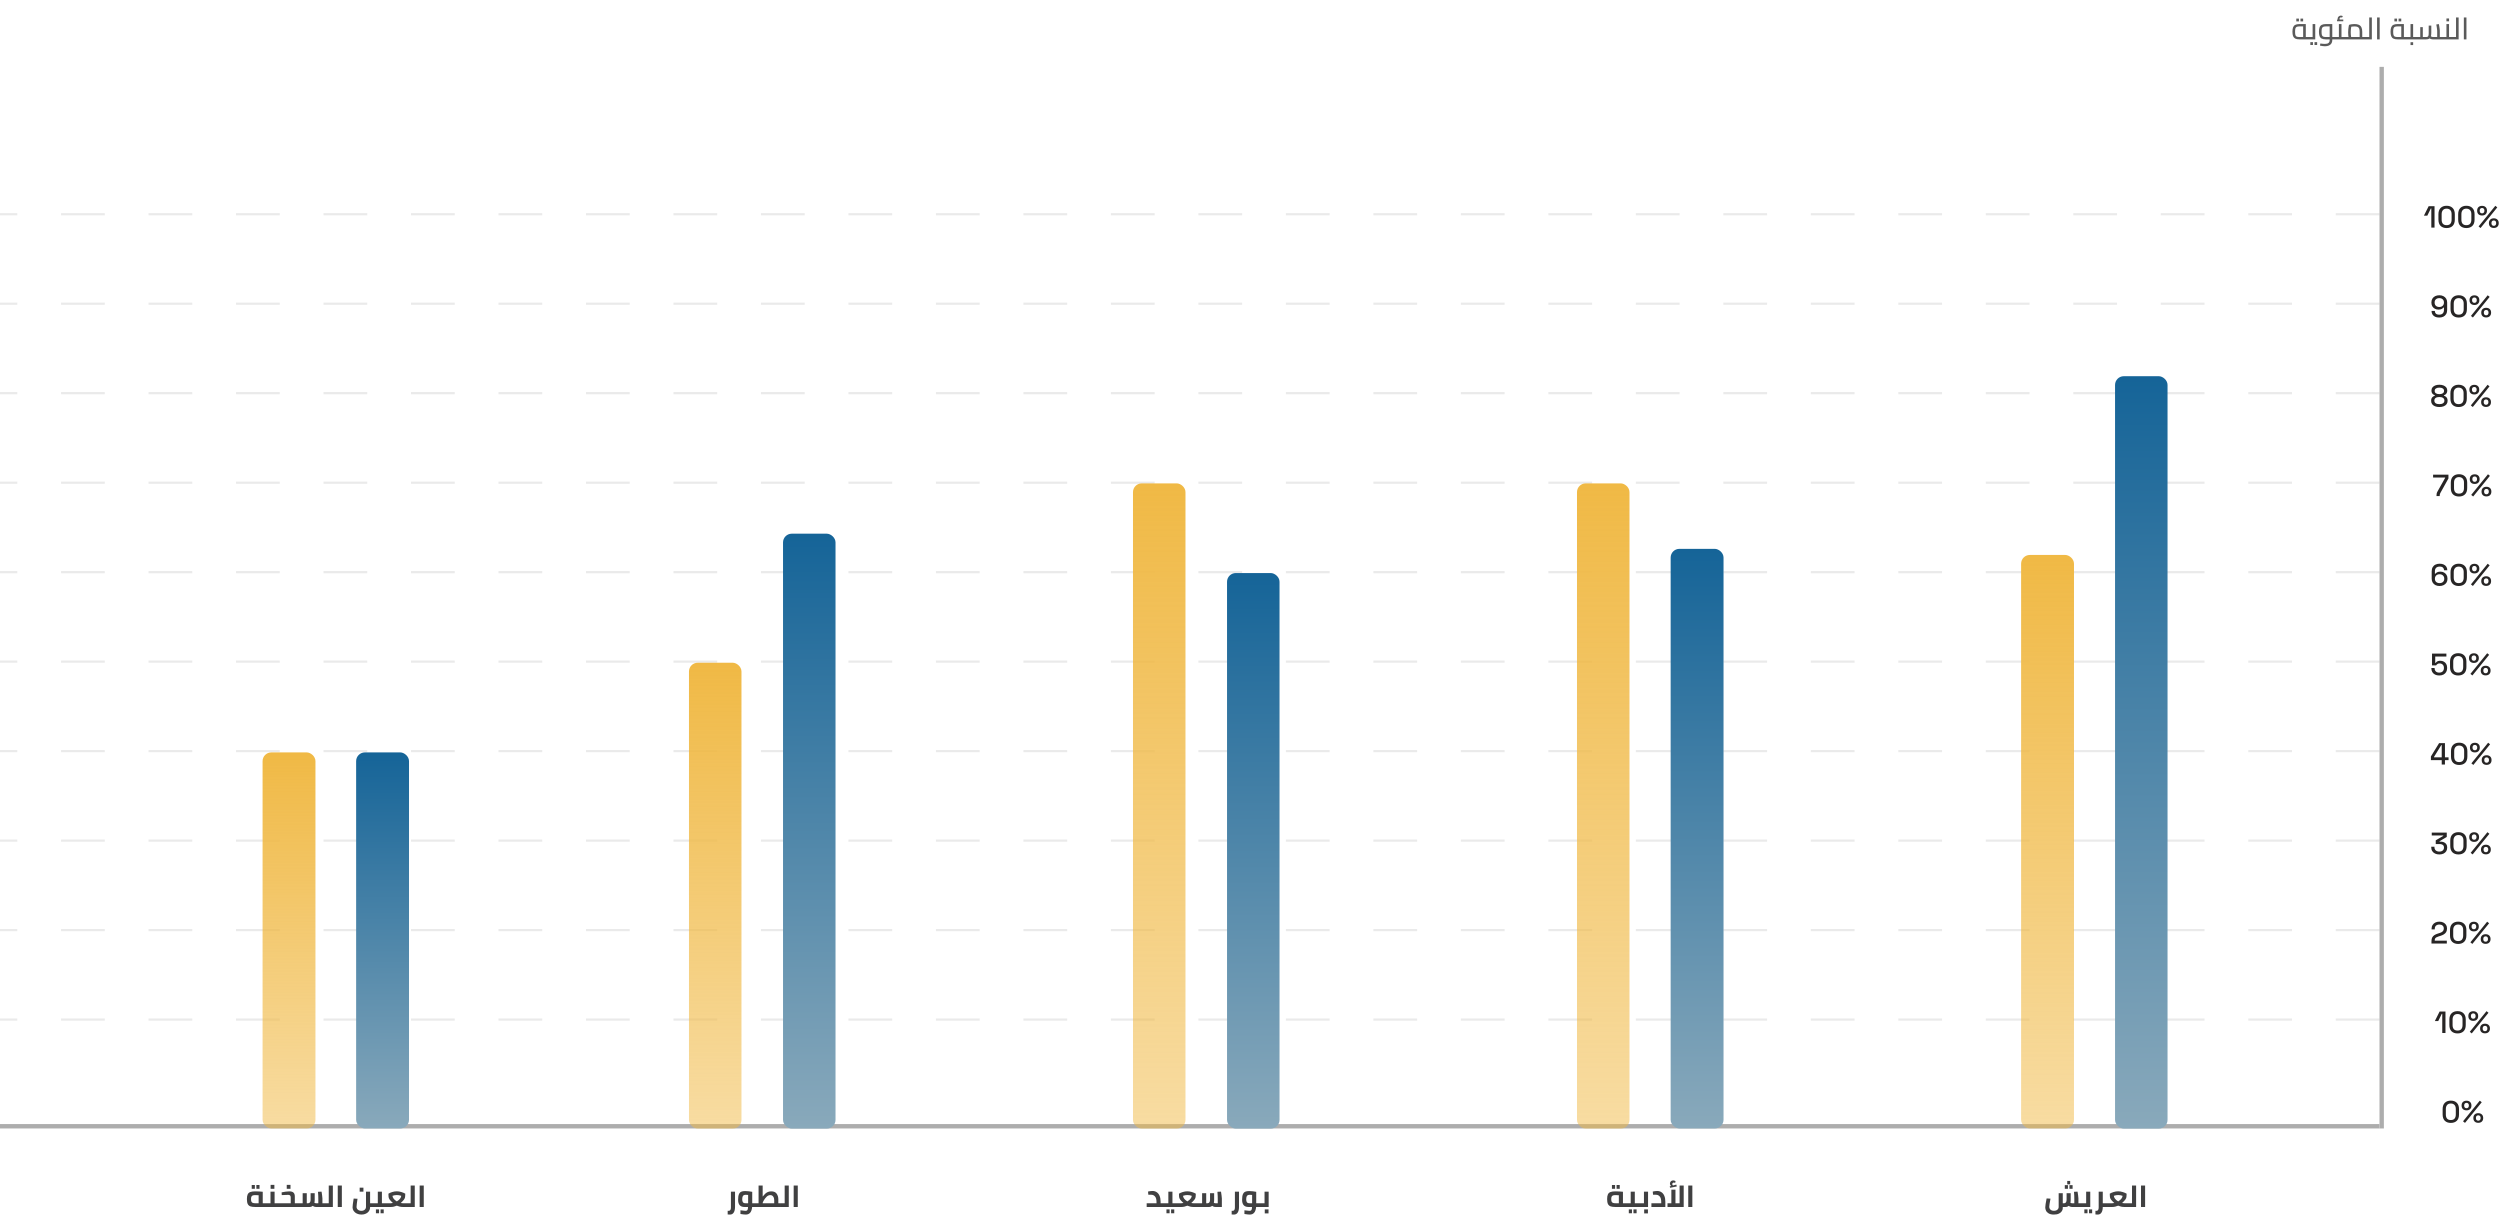 <svg xmlns="http://www.w3.org/2000/svg" width="1143" height="560" viewBox="0 0 1143 560" fill="none"><line y1="-0.5" x2="1087.91" y2="-0.5" transform="matrix(-1 -8.74228e-08 -8.74228e-08 1 1087.91 466.656)" stroke="#EAEAEA" stroke-dasharray="20 20"></line><line y1="-0.5" x2="1087.91" y2="-0.5" transform="matrix(-1 -8.74228e-08 -8.74228e-08 1 1087.91 425.742)" stroke="#EAEAEA" stroke-dasharray="20 20"></line><line y1="-0.5" x2="1087.91" y2="-0.5" transform="matrix(-1 -8.74228e-08 -8.74228e-08 1 1087.91 384.832)" stroke="#EAEAEA" stroke-dasharray="20 20"></line><line y1="-0.5" x2="1087.91" y2="-0.5" transform="matrix(-1 -8.74228e-08 -8.74228e-08 1 1087.91 343.918)" stroke="#EAEAEA" stroke-dasharray="20 20"></line><line y1="-0.5" x2="1087.91" y2="-0.5" transform="matrix(-1 -8.74228e-08 -8.74228e-08 1 1087.91 303.004)" stroke="#EAEAEA" stroke-dasharray="20 20"></line><line y1="-0.5" x2="1087.91" y2="-0.5" transform="matrix(-1 -8.74228e-08 -8.74228e-08 1 1087.91 262.092)" stroke="#EAEAEA" stroke-dasharray="20 20"></line><line y1="-0.5" x2="1087.91" y2="-0.5" transform="matrix(-1 -8.74228e-08 -8.74228e-08 1 1087.91 221.18)" stroke="#EAEAEA" stroke-dasharray="20 20"></line><line y1="-0.5" x2="1087.91" y2="-0.5" transform="matrix(-1 -8.74228e-08 -8.74228e-08 1 1087.91 180.266)" stroke="#EAEAEA" stroke-dasharray="20 20"></line><line y1="-0.5" x2="1087.91" y2="-0.5" transform="matrix(-1 -8.74228e-08 -8.74228e-08 1 1087.91 139.354)" stroke="#EAEAEA" stroke-dasharray="20 20"></line><line y1="-0.5" x2="1087.91" y2="-0.5" transform="matrix(-1 -8.74228e-08 -8.74228e-08 1 1087.91 98.44)" stroke="#EAEAEA" stroke-dasharray="20 20"></line><path d="M951.709 550.124V551.832H947.369C947.061 551.832 946.762 551.781 946.473 551.678C946.193 551.575 945.964 551.454 945.787 551.314C945.413 551.659 944.947 551.832 944.387 551.832H943.099V552.392C943.099 552.859 942.954 553.311 942.665 553.75C942.385 554.198 941.941 554.567 941.335 554.856C940.728 555.155 939.967 555.304 939.053 555.304C938.035 555.304 937.233 555.127 936.645 554.772C936.057 554.417 935.651 553.993 935.427 553.498C935.203 553.003 935.091 552.513 935.091 552.028C935.091 551.393 935.296 550.026 935.707 547.926L937.485 548.024C937.102 550.04 936.911 551.281 936.911 551.748C936.911 552.028 936.981 552.308 937.121 552.588C937.261 552.868 937.489 553.101 937.807 553.288C938.133 553.484 938.549 553.582 939.053 553.582C939.51 553.582 939.902 553.503 940.229 553.344C940.555 553.185 940.803 552.971 940.971 552.7C941.139 552.439 941.223 552.159 941.223 551.86V545.532H943.099V550.124H943.743C944.097 550.124 944.368 549.984 944.555 549.704C944.751 549.415 944.849 549.046 944.849 548.598V545.532H946.725V548.598C946.725 549.074 946.678 549.499 946.585 549.872C946.669 549.937 946.776 549.998 946.907 550.054C947.047 550.101 947.187 550.124 947.327 550.124H948.377V548.206C948.377 547.609 948.367 547.105 948.349 546.694C948.33 546.274 948.288 545.672 948.223 544.888L949.861 544.818C949.963 545.415 950.052 546.022 950.127 546.638C950.211 547.254 950.253 547.688 950.253 547.94V550.124H951.709ZM945.143 539.918H946.487V541.486H945.143V539.918ZM944.023 541.85H945.465V543.53H944.023V541.85ZM946.151 541.85H947.593V543.53H946.151V541.85ZM955.665 544.832V551.832H951.703V550.124H953.789V544.832H955.665ZM952.963 552.952H954.405V554.702H952.963V552.952ZM955.091 552.952H956.533V554.702H955.091V552.952ZM963.702 551.832H961.392C961.383 552.933 961.182 553.787 960.79 554.394C960.408 555.001 959.829 555.304 959.054 555.304C958.933 555.304 958.592 555.285 958.032 555.248V553.568L958.508 553.596C958.844 553.596 959.096 553.461 959.264 553.19C959.432 552.929 959.516 552.555 959.516 552.07V544.832H961.392V550.124H963.702V551.832ZM973.031 550.124V551.832H971.197C970.73 551.832 970.254 551.781 969.769 551.678C969.293 551.566 968.845 551.417 968.425 551.23C968.005 551.417 967.557 551.566 967.081 551.678C966.614 551.781 966.166 551.832 965.737 551.832H963.707V550.124H965.695C965.984 550.124 966.301 550.087 966.647 550.012C965.984 549.415 965.48 548.887 965.135 548.43C964.799 547.973 964.631 547.492 964.631 546.988L964.589 545.756C965.027 545.476 965.601 545.224 966.311 545C967.02 544.776 967.72 544.664 968.411 544.664C969.092 544.664 969.792 544.776 970.511 545C971.239 545.224 971.831 545.476 972.289 545.756L972.233 546.988C972.233 547.501 972.06 547.982 971.715 548.43C971.379 548.878 970.879 549.405 970.217 550.012C970.562 550.087 970.884 550.124 971.183 550.124H973.031ZM968.439 549.284C969.129 548.855 969.633 548.416 969.951 547.968C970.277 547.52 970.441 547.105 970.441 546.722C969.75 546.489 969.078 546.372 968.425 546.372C967.781 546.372 967.123 546.489 966.451 546.722C966.451 547.114 966.619 547.543 966.955 548.01C967.291 548.477 967.785 548.901 968.439 549.284ZM976.629 542.032V551.832H973.031V550.124H974.753V542.032H976.629ZM978.868 542.032H980.744V551.832H978.868V542.032Z" fill="#404041"></path><path d="M1116.6 472.289V463.525H1116.37L1114.76 466.829H1113.21L1115.38 462.489H1118.07V472.289H1116.6ZM1123.59 472.485C1122.45 472.485 1121.54 472.163 1120.86 471.519C1120.19 470.866 1119.85 469.886 1119.85 468.579V466.199C1119.85 464.92 1120.19 463.95 1120.86 463.287C1121.54 462.624 1122.45 462.293 1123.59 462.293C1124.74 462.293 1125.65 462.624 1126.32 463.287C1127 463.95 1127.34 464.92 1127.34 466.199V468.579C1127.34 469.886 1127 470.866 1126.32 471.519C1125.65 472.163 1124.74 472.485 1123.59 472.485ZM1123.59 471.169C1124.37 471.169 1124.94 470.95 1125.31 470.511C1125.69 470.063 1125.87 469.438 1125.87 468.635V466.115C1125.87 465.312 1125.67 464.696 1125.27 464.267C1124.87 463.828 1124.31 463.609 1123.59 463.609C1122.86 463.609 1122.3 463.833 1121.91 464.281C1121.52 464.72 1121.32 465.331 1121.32 466.115V468.635C1121.32 469.456 1121.51 470.086 1121.88 470.525C1122.27 470.954 1122.84 471.169 1123.59 471.169ZM1130.08 472.471L1129.18 471.743L1136.84 462.307L1137.74 463.035L1130.08 472.471ZM1136.14 472.443C1135.45 472.443 1134.91 472.252 1134.5 471.869C1134.1 471.477 1133.9 470.95 1133.9 470.287V470.203C1133.9 469.531 1134.1 469.004 1134.5 468.621C1134.91 468.229 1135.45 468.033 1136.14 468.033C1136.82 468.033 1137.37 468.229 1137.78 468.621C1138.19 469.004 1138.4 469.531 1138.4 470.203V470.287C1138.4 470.95 1138.19 471.477 1137.78 471.869C1137.38 472.252 1136.83 472.443 1136.14 472.443ZM1136.14 471.463C1136.48 471.463 1136.74 471.36 1136.93 471.155C1137.12 470.95 1137.22 470.679 1137.22 470.343V470.147C1137.22 469.802 1137.12 469.526 1136.93 469.321C1136.74 469.116 1136.48 469.013 1136.14 469.013C1135.82 469.013 1135.55 469.116 1135.36 469.321C1135.17 469.526 1135.08 469.802 1135.08 470.147V470.343C1135.08 470.679 1135.17 470.95 1135.36 471.155C1135.55 471.36 1135.82 471.463 1136.14 471.463ZM1130.78 466.745C1130.09 466.745 1129.54 466.554 1129.13 466.171C1128.73 465.779 1128.53 465.252 1128.53 464.589V464.491C1128.53 463.819 1128.73 463.292 1129.13 462.909C1129.54 462.526 1130.09 462.335 1130.78 462.335C1131.46 462.335 1132 462.526 1132.4 462.909C1132.82 463.292 1133.02 463.819 1133.02 464.491V464.589C1133.02 465.252 1132.82 465.779 1132.42 466.171C1132.02 466.554 1131.47 466.745 1130.78 466.745ZM1130.78 465.765C1131.11 465.765 1131.36 465.662 1131.55 465.457C1131.75 465.242 1131.84 464.967 1131.84 464.631V464.435C1131.84 464.099 1131.75 463.828 1131.55 463.623C1131.36 463.418 1131.11 463.315 1130.78 463.315C1130.44 463.315 1130.18 463.418 1129.98 463.623C1129.8 463.828 1129.7 464.099 1129.7 464.435V464.631C1129.7 464.967 1129.8 465.242 1129.98 465.457C1130.18 465.662 1130.44 465.765 1130.78 465.765Z" fill="#272525"></path><path d="M1115.35 267.919C1114.64 267.919 1114.02 267.783 1113.48 267.513C1112.94 267.233 1112.52 266.845 1112.22 266.351C1111.92 265.856 1111.77 265.282 1111.77 264.629V261.241C1111.77 260.475 1111.92 259.831 1112.22 259.309C1112.53 258.786 1112.95 258.394 1113.51 258.133C1114.06 257.862 1114.7 257.727 1115.42 257.727C1116.14 257.727 1116.76 257.853 1117.29 258.105C1117.81 258.347 1118.21 258.697 1118.49 259.155C1118.77 259.603 1118.91 260.13 1118.91 260.737H1117.43C1117.43 260.251 1117.26 259.85 1116.94 259.533C1116.62 259.206 1116.11 259.043 1115.42 259.043C1114.72 259.043 1114.18 259.229 1113.8 259.603C1113.43 259.967 1113.24 260.475 1113.24 261.129V262.305H1113.46C1113.62 262.081 1113.88 261.866 1114.23 261.661C1114.6 261.455 1115.11 261.353 1115.77 261.353C1116.35 261.353 1116.88 261.479 1117.37 261.731C1117.85 261.983 1118.24 262.342 1118.53 262.809C1118.83 263.275 1118.98 263.84 1118.98 264.503V264.671C1118.98 265.315 1118.83 265.884 1118.52 266.379C1118.21 266.864 1117.78 267.242 1117.23 267.513C1116.69 267.783 1116.06 267.919 1115.35 267.919ZM1115.37 266.603C1116.02 266.603 1116.54 266.425 1116.92 266.071C1117.31 265.716 1117.51 265.24 1117.51 264.643V264.531C1117.51 264.129 1117.42 263.784 1117.24 263.495C1117.07 263.196 1116.81 262.963 1116.49 262.795C1116.17 262.627 1115.8 262.543 1115.37 262.543C1114.95 262.543 1114.57 262.627 1114.25 262.795C1113.93 262.963 1113.68 263.196 1113.51 263.495C1113.33 263.784 1113.24 264.129 1113.24 264.531V264.643C1113.24 265.24 1113.43 265.716 1113.81 266.071C1114.21 266.425 1114.72 266.603 1115.37 266.603ZM1124.12 267.919C1122.98 267.919 1122.07 267.597 1121.39 266.953C1120.72 266.299 1120.38 265.319 1120.38 264.013V261.633C1120.38 260.354 1120.72 259.383 1121.39 258.721C1122.07 258.058 1122.98 257.727 1124.12 257.727C1125.27 257.727 1126.18 258.058 1126.85 258.721C1127.53 259.383 1127.87 260.354 1127.87 261.633V264.013C1127.87 265.319 1127.53 266.299 1126.85 266.953C1126.18 267.597 1125.27 267.919 1124.12 267.919ZM1124.12 266.603C1124.9 266.603 1125.47 266.383 1125.84 265.945C1126.22 265.497 1126.4 264.871 1126.4 264.069V261.549C1126.4 260.746 1126.2 260.13 1125.8 259.701C1125.4 259.262 1124.84 259.043 1124.12 259.043C1123.39 259.043 1122.83 259.267 1122.44 259.715C1122.05 260.153 1121.85 260.765 1121.85 261.549V264.069C1121.85 264.89 1122.04 265.52 1122.41 265.959C1122.8 266.388 1123.36 266.603 1124.12 266.603ZM1130.61 267.905L1129.71 267.177L1137.37 257.741L1138.27 258.469L1130.61 267.905ZM1136.67 267.877C1135.98 267.877 1135.44 267.685 1135.03 267.303C1134.63 266.911 1134.43 266.383 1134.43 265.721V265.637C1134.43 264.965 1134.63 264.437 1135.03 264.055C1135.44 263.663 1135.98 263.467 1136.67 263.467C1137.35 263.467 1137.9 263.663 1138.31 264.055C1138.72 264.437 1138.93 264.965 1138.93 265.637V265.721C1138.93 266.383 1138.72 266.911 1138.31 267.303C1137.91 267.685 1137.36 267.877 1136.67 267.877ZM1136.67 266.897C1137.01 266.897 1137.27 266.794 1137.46 266.589C1137.65 266.383 1137.75 266.113 1137.75 265.777V265.581C1137.75 265.235 1137.65 264.96 1137.46 264.755C1137.27 264.549 1137.01 264.447 1136.67 264.447C1136.35 264.447 1136.08 264.549 1135.89 264.755C1135.7 264.96 1135.61 265.235 1135.61 265.581V265.777C1135.61 266.113 1135.7 266.383 1135.89 266.589C1136.08 266.794 1136.35 266.897 1136.67 266.897ZM1131.31 262.179C1130.62 262.179 1130.07 261.987 1129.66 261.605C1129.26 261.213 1129.06 260.685 1129.06 260.023V259.925C1129.06 259.253 1129.26 258.725 1129.66 258.343C1130.07 257.96 1130.62 257.769 1131.31 257.769C1131.99 257.769 1132.53 257.96 1132.93 258.343C1133.34 258.725 1133.55 259.253 1133.55 259.925V260.023C1133.55 260.685 1133.35 261.213 1132.95 261.605C1132.55 261.987 1132 262.179 1131.31 262.179ZM1131.31 261.199C1131.64 261.199 1131.89 261.096 1132.08 260.891C1132.28 260.676 1132.37 260.401 1132.37 260.065V259.869C1132.37 259.533 1132.28 259.262 1132.08 259.057C1131.89 258.851 1131.64 258.749 1131.31 258.749C1130.97 258.749 1130.71 258.851 1130.51 259.057C1130.33 259.262 1130.23 259.533 1130.23 259.869V260.065C1130.23 260.401 1130.33 260.676 1130.51 260.891C1130.71 261.096 1130.97 261.199 1131.31 261.199Z" fill="#272525"></path><path d="M1120.51 513.397C1119.37 513.397 1118.46 513.075 1117.78 512.431C1117.11 511.778 1116.77 510.798 1116.77 509.491V507.111C1116.77 505.833 1117.11 504.862 1117.78 504.199C1118.46 503.537 1119.37 503.205 1120.51 503.205C1121.66 503.205 1122.57 503.537 1123.24 504.199C1123.92 504.862 1124.26 505.833 1124.26 507.111V509.491C1124.26 510.798 1123.92 511.778 1123.24 512.431C1122.57 513.075 1121.66 513.397 1120.51 513.397ZM1120.51 512.081C1121.28 512.081 1121.86 511.862 1122.23 511.423C1122.6 510.975 1122.79 510.35 1122.79 509.547V507.027C1122.79 506.225 1122.59 505.609 1122.19 505.179C1121.79 504.741 1121.23 504.521 1120.51 504.521C1119.78 504.521 1119.22 504.745 1118.83 505.193C1118.44 505.632 1118.24 506.243 1118.24 507.027V509.547C1118.24 510.369 1118.43 510.999 1118.8 511.437C1119.18 511.867 1119.75 512.081 1120.51 512.081ZM1127 513.383L1126.1 512.655L1133.76 503.219L1134.65 503.947L1127 513.383ZM1133.06 513.355C1132.37 513.355 1131.82 513.164 1131.42 512.781C1131.02 512.389 1130.82 511.862 1130.82 511.199V511.115C1130.82 510.443 1131.02 509.916 1131.42 509.533C1131.82 509.141 1132.37 508.945 1133.06 508.945C1133.74 508.945 1134.29 509.141 1134.7 509.533C1135.11 509.916 1135.31 510.443 1135.31 511.115V511.199C1135.31 511.862 1135.11 512.389 1134.7 512.781C1134.3 513.164 1133.75 513.355 1133.06 513.355ZM1133.06 512.375C1133.39 512.375 1133.66 512.273 1133.84 512.067C1134.04 511.862 1134.14 511.591 1134.14 511.255V511.059C1134.14 510.714 1134.04 510.439 1133.84 510.233C1133.66 510.028 1133.39 509.925 1133.06 509.925C1132.73 509.925 1132.47 510.028 1132.27 510.233C1132.09 510.439 1131.99 510.714 1131.99 511.059V511.255C1131.99 511.591 1132.09 511.862 1132.27 512.067C1132.47 512.273 1132.73 512.375 1133.06 512.375ZM1127.7 507.657C1127.01 507.657 1126.46 507.466 1126.04 507.083C1125.64 506.691 1125.44 506.164 1125.44 505.501V505.403C1125.44 504.731 1125.64 504.204 1126.04 503.821C1126.46 503.439 1127.01 503.247 1127.7 503.247C1128.38 503.247 1128.92 503.439 1129.32 503.821C1129.73 504.204 1129.94 504.731 1129.94 505.403V505.501C1129.94 506.164 1129.74 506.691 1129.33 507.083C1128.93 507.466 1128.39 507.657 1127.7 507.657ZM1127.7 506.677C1128.02 506.677 1128.28 506.575 1128.47 506.369C1128.66 506.155 1128.76 505.879 1128.76 505.543V505.347C1128.76 505.011 1128.66 504.741 1128.47 504.535C1128.28 504.33 1128.02 504.227 1127.7 504.227C1127.36 504.227 1127.09 504.33 1126.9 504.535C1126.71 504.741 1126.62 505.011 1126.62 505.347V505.543C1126.62 505.879 1126.71 506.155 1126.9 506.369C1127.09 506.575 1127.36 506.677 1127.7 506.677Z" fill="#272525"></path><path d="M1111.67 431.375V430.269C1111.67 429.588 1111.79 429.028 1112.02 428.589C1112.25 428.15 1112.59 427.796 1113.02 427.525C1113.45 427.245 1113.98 427.012 1114.6 426.825L1115.45 426.559C1115.83 426.438 1116.16 426.288 1116.43 426.111C1116.71 425.934 1116.93 425.714 1117.08 425.453C1117.22 425.182 1117.3 424.87 1117.3 424.515V424.459C1117.3 423.908 1117.11 423.479 1116.74 423.171C1116.37 422.854 1115.88 422.695 1115.27 422.695C1114.64 422.695 1114.14 422.863 1113.74 423.199C1113.36 423.535 1113.17 424.03 1113.17 424.683V424.907H1111.71V424.697C1111.71 423.988 1111.87 423.39 1112.18 422.905C1112.48 422.41 1112.91 422.032 1113.45 421.771C1113.99 421.51 1114.6 421.379 1115.27 421.379C1115.94 421.379 1116.54 421.505 1117.06 421.757C1117.59 422.009 1118.01 422.364 1118.31 422.821C1118.62 423.278 1118.77 423.815 1118.77 424.431V424.557C1118.77 425.192 1118.64 425.719 1118.39 426.139C1118.14 426.559 1117.79 426.904 1117.34 427.175C1116.9 427.446 1116.39 427.674 1115.82 427.861L1114.99 428.113C1114.55 428.244 1114.2 428.388 1113.93 428.547C1113.66 428.696 1113.47 428.878 1113.34 429.093C1113.22 429.308 1113.16 429.583 1113.16 429.919V430.059H1118.69V431.375H1111.67ZM1123.87 431.571C1122.74 431.571 1121.83 431.249 1121.14 430.605C1120.47 429.952 1120.14 428.972 1120.14 427.665V425.285C1120.14 424.006 1120.47 423.036 1121.14 422.373C1121.83 421.71 1122.74 421.379 1123.87 421.379C1125.02 421.379 1125.93 421.71 1126.6 422.373C1127.29 423.036 1127.63 424.006 1127.63 425.285V427.665C1127.63 428.972 1127.29 429.952 1126.6 430.605C1125.93 431.249 1125.02 431.571 1123.87 431.571ZM1123.87 430.255C1124.65 430.255 1125.22 430.036 1125.6 429.597C1125.97 429.149 1126.16 428.524 1126.16 427.721V425.201C1126.16 424.398 1125.96 423.782 1125.55 423.353C1125.15 422.914 1124.59 422.695 1123.87 422.695C1123.15 422.695 1122.59 422.919 1122.19 423.367C1121.8 423.806 1121.61 424.417 1121.61 425.201V427.721C1121.61 428.542 1121.79 429.172 1122.17 429.611C1122.55 430.04 1123.12 430.255 1123.87 430.255ZM1130.36 431.557L1129.47 430.829L1137.13 421.393L1138.02 422.121L1130.36 431.557ZM1136.43 431.529C1135.74 431.529 1135.19 431.338 1134.79 430.955C1134.39 430.563 1134.19 430.036 1134.19 429.373V429.289C1134.19 428.617 1134.39 428.09 1134.79 427.707C1135.19 427.315 1135.74 427.119 1136.43 427.119C1137.11 427.119 1137.65 427.315 1138.06 427.707C1138.47 428.09 1138.68 428.617 1138.68 429.289V429.373C1138.68 430.036 1138.47 430.563 1138.06 430.955C1137.66 431.338 1137.12 431.529 1136.43 431.529ZM1136.43 430.549C1136.76 430.549 1137.02 430.446 1137.21 430.241C1137.41 430.036 1137.5 429.765 1137.5 429.429V429.233C1137.5 428.888 1137.41 428.612 1137.21 428.407C1137.02 428.202 1136.76 428.099 1136.43 428.099C1136.1 428.099 1135.84 428.202 1135.64 428.407C1135.46 428.612 1135.36 428.888 1135.36 429.233V429.429C1135.36 429.765 1135.46 430.036 1135.64 430.241C1135.84 430.446 1136.1 430.549 1136.43 430.549ZM1131.06 425.831C1130.37 425.831 1129.82 425.64 1129.41 425.257C1129.01 424.865 1128.81 424.338 1128.81 423.675V423.577C1128.81 422.905 1129.01 422.378 1129.41 421.995C1129.82 421.612 1130.37 421.421 1131.06 421.421C1131.75 421.421 1132.29 421.612 1132.69 421.995C1133.1 422.378 1133.3 422.905 1133.3 423.577V423.675C1133.3 424.338 1133.1 424.865 1132.7 425.257C1132.3 425.64 1131.75 425.831 1131.06 425.831ZM1131.06 424.851C1131.39 424.851 1131.65 424.748 1131.83 424.543C1132.03 424.328 1132.13 424.053 1132.13 423.717V423.521C1132.13 423.185 1132.03 422.914 1131.83 422.709C1131.65 422.504 1131.39 422.401 1131.06 422.401C1130.73 422.401 1130.46 422.504 1130.27 422.709C1130.08 422.914 1129.99 423.185 1129.99 423.521V423.717C1129.99 424.053 1130.08 424.328 1130.27 424.543C1130.46 424.748 1130.73 424.851 1131.06 424.851Z" fill="#272525"></path><path d="M1113.97 226.811V226.461C1113.97 226.106 1114 225.812 1114.06 225.579C1114.11 225.336 1114.23 225.056 1114.41 224.739L1117.91 218.509V218.327H1112.41V217.011H1119.43V218.747L1115.75 225.355C1115.64 225.56 1115.56 225.747 1115.51 225.915C1115.47 226.073 1115.44 226.274 1115.44 226.517V226.811H1113.97ZM1124.25 227.007C1123.11 227.007 1122.2 226.685 1121.52 226.041C1120.84 225.387 1120.51 224.407 1120.51 223.101V220.721C1120.51 219.442 1120.84 218.471 1121.52 217.809C1122.2 217.146 1123.11 216.815 1124.25 216.815C1125.39 216.815 1126.3 217.146 1126.98 217.809C1127.66 218.471 1128 219.442 1128 220.721V223.101C1128 224.407 1127.66 225.387 1126.98 226.041C1126.3 226.685 1125.39 227.007 1124.25 227.007ZM1124.25 225.691C1125.02 225.691 1125.59 225.471 1125.97 225.033C1126.34 224.585 1126.53 223.959 1126.53 223.157V220.637C1126.53 219.834 1126.33 219.218 1125.93 218.789C1125.52 218.35 1124.96 218.131 1124.25 218.131C1123.52 218.131 1122.96 218.355 1122.57 218.803C1122.17 219.241 1121.98 219.853 1121.98 220.637V223.157C1121.98 223.978 1122.16 224.608 1122.54 225.047C1122.92 225.476 1123.49 225.691 1124.25 225.691ZM1130.74 226.993L1129.84 226.265L1137.5 216.829L1138.39 217.557L1130.74 226.993ZM1136.8 226.965C1136.11 226.965 1135.56 226.773 1135.16 226.391C1134.76 225.999 1134.56 225.471 1134.56 224.809V224.725C1134.56 224.053 1134.76 223.525 1135.16 223.143C1135.56 222.751 1136.11 222.555 1136.8 222.555C1137.48 222.555 1138.02 222.751 1138.44 223.143C1138.85 223.525 1139.05 224.053 1139.05 224.725V224.809C1139.05 225.471 1138.85 225.999 1138.44 226.391C1138.03 226.773 1137.49 226.965 1136.8 226.965ZM1136.8 225.985C1137.13 225.985 1137.39 225.882 1137.58 225.677C1137.78 225.471 1137.88 225.201 1137.88 224.865V224.669C1137.88 224.323 1137.78 224.048 1137.58 223.843C1137.39 223.637 1137.13 223.535 1136.8 223.535C1136.47 223.535 1136.21 223.637 1136.01 223.843C1135.83 224.048 1135.73 224.323 1135.73 224.669V224.865C1135.73 225.201 1135.83 225.471 1136.01 225.677C1136.21 225.882 1136.47 225.985 1136.8 225.985ZM1131.44 221.267C1130.74 221.267 1130.19 221.075 1129.78 220.693C1129.38 220.301 1129.18 219.773 1129.18 219.111V219.013C1129.18 218.341 1129.38 217.813 1129.78 217.431C1130.19 217.048 1130.74 216.857 1131.44 216.857C1132.12 216.857 1132.66 217.048 1133.06 217.431C1133.47 217.813 1133.68 218.341 1133.68 219.013V219.111C1133.68 219.773 1133.47 220.301 1133.07 220.693C1132.67 221.075 1132.13 221.267 1131.44 221.267ZM1131.44 220.287C1131.76 220.287 1132.02 220.184 1132.21 219.979C1132.4 219.764 1132.5 219.489 1132.5 219.153V218.957C1132.5 218.621 1132.4 218.35 1132.21 218.145C1132.02 217.939 1131.76 217.837 1131.44 217.837C1131.1 217.837 1130.83 217.939 1130.64 218.145C1130.45 218.35 1130.36 218.621 1130.36 218.957V219.153C1130.36 219.489 1130.45 219.764 1130.64 219.979C1130.83 220.184 1131.1 220.287 1131.44 220.287Z" fill="#272525"></path><path d="M1115.26 390.657C1114.54 390.657 1113.9 390.526 1113.34 390.265C1112.78 390.004 1112.34 389.626 1112.02 389.131C1111.71 388.636 1111.56 388.048 1111.56 387.367V387.115H1113.03V387.339C1113.03 387.955 1113.23 388.445 1113.63 388.809C1114.04 389.164 1114.58 389.341 1115.26 389.341C1115.93 389.341 1116.45 389.173 1116.82 388.837C1117.2 388.501 1117.38 388.076 1117.38 387.563V387.437C1117.38 387.073 1117.29 386.779 1117.12 386.555C1116.94 386.331 1116.7 386.168 1116.4 386.065C1116.1 385.953 1115.77 385.897 1115.4 385.897H1113.62V384.203L1117.06 382.173V381.977H1111.8V380.661H1118.66V382.649L1115.37 384.609V384.805H1115.97C1116.46 384.805 1116.93 384.898 1117.37 385.085C1117.81 385.272 1118.16 385.556 1118.43 385.939C1118.71 386.322 1118.85 386.807 1118.85 387.395V387.563C1118.85 388.188 1118.7 388.734 1118.41 389.201C1118.11 389.658 1117.69 390.018 1117.15 390.279C1116.6 390.531 1115.97 390.657 1115.26 390.657ZM1124 390.657C1122.86 390.657 1121.95 390.335 1121.27 389.691C1120.6 389.038 1120.26 388.058 1120.26 386.751V384.371C1120.26 383.092 1120.6 382.122 1121.27 381.459C1121.95 380.796 1122.86 380.465 1124 380.465C1125.15 380.465 1126.06 380.796 1126.73 381.459C1127.41 382.122 1127.75 383.092 1127.75 384.371V386.751C1127.75 388.058 1127.41 389.038 1126.73 389.691C1126.06 390.335 1125.15 390.657 1124 390.657ZM1124 389.341C1124.77 389.341 1125.35 389.122 1125.72 388.683C1126.09 388.235 1126.28 387.61 1126.28 386.807V384.287C1126.28 383.484 1126.08 382.868 1125.68 382.439C1125.28 382 1124.72 381.781 1124 381.781C1123.27 381.781 1122.71 382.005 1122.32 382.453C1121.93 382.892 1121.73 383.503 1121.73 384.287V386.807C1121.73 387.628 1121.92 388.258 1122.29 388.697C1122.67 389.126 1123.24 389.341 1124 389.341ZM1130.49 390.643L1129.59 389.915L1137.25 380.479L1138.15 381.207L1130.49 390.643ZM1136.55 390.615C1135.86 390.615 1135.31 390.424 1134.91 390.041C1134.51 389.649 1134.31 389.122 1134.31 388.459V388.375C1134.31 387.703 1134.51 387.176 1134.91 386.793C1135.31 386.401 1135.86 386.205 1136.55 386.205C1137.23 386.205 1137.78 386.401 1138.19 386.793C1138.6 387.176 1138.8 387.703 1138.8 388.375V388.459C1138.8 389.122 1138.6 389.649 1138.19 390.041C1137.79 390.424 1137.24 390.615 1136.55 390.615ZM1136.55 389.635C1136.89 389.635 1137.15 389.532 1137.33 389.327C1137.53 389.122 1137.63 388.851 1137.63 388.515V388.319C1137.63 387.974 1137.53 387.698 1137.33 387.493C1137.15 387.288 1136.89 387.185 1136.55 387.185C1136.22 387.185 1135.96 387.288 1135.77 387.493C1135.58 387.698 1135.49 387.974 1135.49 388.319V388.515C1135.49 388.851 1135.58 389.122 1135.77 389.327C1135.96 389.532 1136.22 389.635 1136.55 389.635ZM1131.19 384.917C1130.5 384.917 1129.95 384.726 1129.54 384.343C1129.13 383.951 1128.93 383.424 1128.93 382.761V382.663C1128.93 381.991 1129.13 381.464 1129.54 381.081C1129.95 380.698 1130.5 380.507 1131.19 380.507C1131.87 380.507 1132.41 380.698 1132.81 381.081C1133.22 381.464 1133.43 381.991 1133.43 382.663V382.761C1133.43 383.424 1133.23 383.951 1132.83 384.343C1132.42 384.726 1131.88 384.917 1131.19 384.917ZM1131.19 383.937C1131.51 383.937 1131.77 383.834 1131.96 383.629C1132.15 383.414 1132.25 383.139 1132.25 382.803V382.607C1132.25 382.271 1132.15 382 1131.96 381.795C1131.77 381.59 1131.51 381.487 1131.19 381.487C1130.85 381.487 1130.59 381.59 1130.39 381.795C1130.2 382 1130.11 382.271 1130.11 382.607V382.803C1130.11 383.139 1130.2 383.414 1130.39 383.629C1130.59 383.834 1130.85 383.937 1131.19 383.937Z" fill="#272525"></path><path d="M1115.28 186.094C1114.53 186.094 1113.86 185.982 1113.3 185.758C1112.74 185.534 1112.3 185.212 1111.98 184.792C1111.67 184.363 1111.52 183.864 1111.52 183.294V183.14C1111.52 182.674 1111.61 182.291 1111.78 181.992C1111.97 181.684 1112.19 181.446 1112.46 181.278C1112.73 181.101 1112.98 180.984 1113.21 180.928V180.704C1112.98 180.639 1112.74 180.522 1112.5 180.354C1112.25 180.177 1112.05 179.948 1111.9 179.668C1111.75 179.379 1111.67 179.034 1111.67 178.632V178.478C1111.67 177.956 1111.82 177.503 1112.12 177.12C1112.43 176.738 1112.85 176.439 1113.39 176.224C1113.93 176.01 1114.56 175.902 1115.28 175.902C1115.99 175.902 1116.62 176.01 1117.16 176.224C1117.7 176.439 1118.12 176.738 1118.42 177.12C1118.73 177.503 1118.88 177.956 1118.88 178.478V178.632C1118.88 179.034 1118.8 179.379 1118.64 179.668C1118.49 179.948 1118.3 180.177 1118.07 180.354C1117.84 180.522 1117.6 180.639 1117.36 180.704V180.928C1117.6 180.984 1117.85 181.101 1118.11 181.278C1118.37 181.446 1118.59 181.684 1118.77 181.992C1118.95 182.291 1119.04 182.674 1119.04 183.14V183.294C1119.04 183.864 1118.88 184.363 1118.56 184.792C1118.25 185.212 1117.81 185.534 1117.24 185.758C1116.68 185.982 1116.03 186.094 1115.28 186.094ZM1115.28 184.778C1115.99 184.778 1116.55 184.643 1116.95 184.372C1117.36 184.092 1117.57 183.705 1117.57 183.21V183.098C1117.57 182.594 1117.36 182.207 1116.96 181.936C1116.57 181.656 1116.01 181.516 1115.28 181.516C1114.56 181.516 1113.99 181.656 1113.59 181.936C1113.19 182.207 1112.99 182.594 1112.99 183.098V183.21C1112.99 183.705 1113.19 184.092 1113.59 184.372C1114 184.643 1114.56 184.778 1115.28 184.778ZM1115.28 180.2C1115.95 180.2 1116.46 180.074 1116.84 179.822C1117.22 179.57 1117.41 179.216 1117.41 178.758V178.646C1117.41 178.189 1117.22 177.839 1116.84 177.596C1116.45 177.344 1115.94 177.218 1115.28 177.218C1114.62 177.218 1114.1 177.344 1113.72 177.596C1113.33 177.839 1113.14 178.189 1113.14 178.646V178.758C1113.14 179.216 1113.33 179.57 1113.7 179.822C1114.08 180.074 1114.61 180.2 1115.28 180.2ZM1124.07 186.094C1122.93 186.094 1122.02 185.772 1121.34 185.128C1120.66 184.475 1120.33 183.495 1120.33 182.188V179.808C1120.33 178.53 1120.66 177.559 1121.34 176.896C1122.02 176.234 1122.93 175.902 1124.07 175.902C1125.21 175.902 1126.12 176.234 1126.8 176.896C1127.48 177.559 1127.82 178.53 1127.82 179.808V182.188C1127.82 183.495 1127.48 184.475 1126.8 185.128C1126.12 185.772 1125.21 186.094 1124.07 186.094ZM1124.07 184.778C1124.84 184.778 1125.41 184.559 1125.79 184.12C1126.16 183.672 1126.35 183.047 1126.35 182.244V179.724C1126.35 178.922 1126.15 178.306 1125.75 177.876C1125.34 177.438 1124.78 177.218 1124.07 177.218C1123.34 177.218 1122.78 177.442 1122.39 177.89C1121.99 178.329 1121.8 178.94 1121.8 179.724V182.244C1121.8 183.066 1121.98 183.696 1122.36 184.134C1122.74 184.564 1123.31 184.778 1124.07 184.778ZM1130.56 186.08L1129.66 185.352L1137.32 175.916L1138.21 176.644L1130.56 186.08ZM1136.62 186.052C1135.93 186.052 1135.38 185.861 1134.98 185.478C1134.58 185.086 1134.38 184.559 1134.38 183.896V183.812C1134.38 183.14 1134.58 182.613 1134.98 182.23C1135.38 181.838 1135.93 181.642 1136.62 181.642C1137.3 181.642 1137.84 181.838 1138.26 182.23C1138.67 182.613 1138.87 183.14 1138.87 183.812V183.896C1138.87 184.559 1138.67 185.086 1138.26 185.478C1137.85 185.861 1137.31 186.052 1136.62 186.052ZM1136.62 185.072C1136.95 185.072 1137.21 184.97 1137.4 184.764C1137.6 184.559 1137.7 184.288 1137.7 183.952V183.756C1137.7 183.411 1137.6 183.136 1137.4 182.93C1137.21 182.725 1136.95 182.622 1136.62 182.622C1136.29 182.622 1136.03 182.725 1135.83 182.93C1135.65 183.136 1135.55 183.411 1135.55 183.756V183.952C1135.55 184.288 1135.65 184.559 1135.83 184.764C1136.03 184.97 1136.29 185.072 1136.62 185.072ZM1131.26 180.354C1130.56 180.354 1130.01 180.163 1129.6 179.78C1129.2 179.388 1129 178.861 1129 178.198V178.1C1129 177.428 1129.2 176.901 1129.6 176.518C1130.01 176.136 1130.56 175.944 1131.26 175.944C1131.94 175.944 1132.48 176.136 1132.88 176.518C1133.29 176.901 1133.5 177.428 1133.5 178.1V178.198C1133.5 178.861 1133.29 179.388 1132.89 179.78C1132.49 180.163 1131.95 180.354 1131.26 180.354ZM1131.26 179.374C1131.58 179.374 1131.84 179.272 1132.03 179.066C1132.22 178.852 1132.32 178.576 1132.32 178.24V178.044C1132.32 177.708 1132.22 177.438 1132.03 177.232C1131.84 177.027 1131.58 176.924 1131.26 176.924C1130.92 176.924 1130.65 177.027 1130.46 177.232C1130.27 177.438 1130.18 177.708 1130.18 178.044V178.24C1130.18 178.576 1130.27 178.852 1130.46 179.066C1130.65 179.272 1130.92 179.374 1131.26 179.374Z" fill="#272525"></path><path d="M1116.36 349.549V347.547H1111.41V345.839L1115.16 339.749H1117.83V346.245H1119.48V347.547H1117.83V349.549H1116.36ZM1112.83 346.245H1116.36V340.673H1116.14L1112.83 346.049V346.245ZM1124.33 349.745C1123.19 349.745 1122.28 349.423 1121.6 348.779C1120.92 348.125 1120.59 347.145 1120.59 345.839V343.459C1120.59 342.18 1120.92 341.209 1121.6 340.547C1122.28 339.884 1123.19 339.553 1124.33 339.553C1125.47 339.553 1126.38 339.884 1127.06 340.547C1127.74 341.209 1128.08 342.18 1128.08 343.459V345.839C1128.08 347.145 1127.74 348.125 1127.06 348.779C1126.38 349.423 1125.47 349.745 1124.33 349.745ZM1124.33 348.429C1125.1 348.429 1125.67 348.209 1126.05 347.771C1126.42 347.323 1126.61 346.697 1126.61 345.895V343.375C1126.61 342.572 1126.41 341.956 1126.01 341.527C1125.6 341.088 1125.04 340.869 1124.33 340.869C1123.6 340.869 1123.04 341.093 1122.65 341.541C1122.25 341.979 1122.06 342.591 1122.06 343.375V345.895C1122.06 346.716 1122.24 347.346 1122.62 347.785C1123 348.214 1123.57 348.429 1124.33 348.429ZM1130.82 349.731L1129.92 349.003L1137.58 339.567L1138.47 340.295L1130.82 349.731ZM1136.88 349.703C1136.19 349.703 1135.64 349.511 1135.24 349.129C1134.84 348.737 1134.64 348.209 1134.64 347.547V347.463C1134.64 346.791 1134.84 346.263 1135.24 345.881C1135.64 345.489 1136.19 345.293 1136.88 345.293C1137.56 345.293 1138.1 345.489 1138.52 345.881C1138.93 346.263 1139.13 346.791 1139.13 347.463V347.547C1139.13 348.209 1138.93 348.737 1138.52 349.129C1138.11 349.511 1137.57 349.703 1136.88 349.703ZM1136.88 348.723C1137.21 348.723 1137.47 348.62 1137.66 348.415C1137.86 348.209 1137.96 347.939 1137.96 347.603V347.407C1137.96 347.061 1137.86 346.786 1137.66 346.581C1137.47 346.375 1137.21 346.273 1136.88 346.273C1136.55 346.273 1136.29 346.375 1136.09 346.581C1135.91 346.786 1135.81 347.061 1135.81 347.407V347.603C1135.81 347.939 1135.91 348.209 1136.09 348.415C1136.29 348.62 1136.55 348.723 1136.88 348.723ZM1131.52 344.005C1130.82 344.005 1130.27 343.813 1129.86 343.431C1129.46 343.039 1129.26 342.511 1129.26 341.849V341.751C1129.26 341.079 1129.46 340.551 1129.86 340.169C1130.27 339.786 1130.82 339.595 1131.52 339.595C1132.2 339.595 1132.74 339.786 1133.14 340.169C1133.55 340.551 1133.76 341.079 1133.76 341.751V341.849C1133.76 342.511 1133.55 343.039 1133.15 343.431C1132.75 343.813 1132.21 344.005 1131.52 344.005ZM1131.52 343.025C1131.84 343.025 1132.1 342.922 1132.29 342.717C1132.48 342.502 1132.58 342.227 1132.58 341.891V341.695C1132.58 341.359 1132.48 341.088 1132.29 340.883C1132.1 340.677 1131.84 340.575 1131.52 340.575C1131.18 340.575 1130.91 340.677 1130.72 340.883C1130.53 341.088 1130.44 341.359 1130.44 341.695V341.891C1130.44 342.227 1130.53 342.502 1130.72 342.717C1130.91 342.922 1131.18 343.025 1131.52 343.025Z" fill="#272525"></path><path d="M1115.2 145.18C1114.47 145.18 1113.85 145.059 1113.32 144.816C1112.8 144.564 1112.4 144.214 1112.12 143.766C1111.84 143.309 1111.7 142.777 1111.7 142.17H1113.2C1113.2 142.656 1113.36 143.062 1113.67 143.388C1114 143.706 1114.51 143.864 1115.2 143.864C1115.9 143.864 1116.44 143.678 1116.81 143.304C1117.18 142.931 1117.37 142.422 1117.37 141.778V140.602H1117.15C1116.99 140.826 1116.73 141.041 1116.38 141.246C1116.02 141.452 1115.51 141.554 1114.84 141.554C1114.27 141.554 1113.74 141.428 1113.25 141.176C1112.77 140.924 1112.38 140.565 1112.08 140.098C1111.79 139.622 1111.64 139.058 1111.64 138.404V138.236C1111.64 137.583 1111.79 137.014 1112.09 136.528C1112.4 136.043 1112.82 135.665 1113.37 135.394C1113.92 135.124 1114.55 134.988 1115.26 134.988C1115.97 134.988 1116.6 135.128 1117.13 135.408C1117.67 135.679 1118.09 136.062 1118.39 136.556C1118.69 137.042 1118.84 137.616 1118.84 138.278V141.666C1118.84 142.432 1118.69 143.076 1118.38 143.598C1118.08 144.121 1117.65 144.518 1117.1 144.788C1116.56 145.05 1115.93 145.18 1115.2 145.18ZM1115.24 140.364C1115.67 140.364 1116.04 140.28 1116.36 140.112C1116.68 139.944 1116.93 139.716 1117.1 139.426C1117.28 139.128 1117.37 138.778 1117.37 138.376V138.264C1117.37 137.658 1117.17 137.182 1116.78 136.836C1116.4 136.482 1115.89 136.304 1115.24 136.304C1114.6 136.304 1114.08 136.482 1113.69 136.836C1113.3 137.182 1113.11 137.658 1113.11 138.264V138.376C1113.11 138.778 1113.2 139.128 1113.37 139.426C1113.54 139.716 1113.79 139.944 1114.11 140.112C1114.43 140.28 1114.81 140.364 1115.24 140.364ZM1124.12 145.18C1122.98 145.18 1122.07 144.858 1121.39 144.214C1120.72 143.561 1120.38 142.581 1120.38 141.274V138.894C1120.38 137.616 1120.72 136.645 1121.39 135.982C1122.07 135.32 1122.98 134.988 1124.12 134.988C1125.27 134.988 1126.18 135.32 1126.85 135.982C1127.53 136.645 1127.87 137.616 1127.87 138.894V141.274C1127.87 142.581 1127.53 143.561 1126.85 144.214C1126.18 144.858 1125.27 145.18 1124.12 145.18ZM1124.12 143.864C1124.9 143.864 1125.47 143.645 1125.84 143.206C1126.22 142.758 1126.4 142.133 1126.4 141.33V138.81C1126.4 138.008 1126.2 137.392 1125.8 136.962C1125.4 136.524 1124.84 136.304 1124.12 136.304C1123.39 136.304 1122.83 136.528 1122.44 136.976C1122.05 137.415 1121.85 138.026 1121.85 138.81V141.33C1121.85 142.152 1122.04 142.782 1122.41 143.22C1122.8 143.65 1123.36 143.864 1124.12 143.864ZM1130.61 145.166L1129.71 144.438L1137.37 135.002L1138.27 135.73L1130.61 145.166ZM1136.67 145.138C1135.98 145.138 1135.44 144.947 1135.03 144.564C1134.63 144.172 1134.43 143.645 1134.43 142.982V142.898C1134.43 142.226 1134.63 141.699 1135.03 141.316C1135.44 140.924 1135.98 140.728 1136.67 140.728C1137.35 140.728 1137.9 140.924 1138.31 141.316C1138.72 141.699 1138.93 142.226 1138.93 142.898V142.982C1138.93 143.645 1138.72 144.172 1138.31 144.564C1137.91 144.947 1137.36 145.138 1136.67 145.138ZM1136.67 144.158C1137.01 144.158 1137.27 144.056 1137.46 143.85C1137.65 143.645 1137.75 143.374 1137.75 143.038V142.842C1137.75 142.497 1137.65 142.222 1137.46 142.016C1137.27 141.811 1137.01 141.708 1136.67 141.708C1136.35 141.708 1136.08 141.811 1135.89 142.016C1135.7 142.222 1135.61 142.497 1135.61 142.842V143.038C1135.61 143.374 1135.7 143.645 1135.89 143.85C1136.08 144.056 1136.35 144.158 1136.67 144.158ZM1131.31 139.44C1130.62 139.44 1130.07 139.249 1129.66 138.866C1129.26 138.474 1129.06 137.947 1129.06 137.284V137.186C1129.06 136.514 1129.26 135.987 1129.66 135.604C1130.07 135.222 1130.62 135.03 1131.31 135.03C1131.99 135.03 1132.53 135.222 1132.93 135.604C1133.34 135.987 1133.55 136.514 1133.55 137.186V137.284C1133.55 137.947 1133.35 138.474 1132.95 138.866C1132.55 139.249 1132 139.44 1131.31 139.44ZM1131.31 138.46C1131.64 138.46 1131.89 138.358 1132.08 138.152C1132.28 137.938 1132.37 137.662 1132.37 137.326V137.13C1132.37 136.794 1132.28 136.524 1132.08 136.318C1131.89 136.113 1131.64 136.01 1131.31 136.01C1130.97 136.01 1130.71 136.113 1130.51 136.318C1130.33 136.524 1130.23 136.794 1130.23 137.13V137.326C1130.23 137.662 1130.33 137.938 1130.51 138.152C1130.71 138.358 1130.97 138.46 1131.31 138.46Z" fill="#272525"></path><path d="M1111.6 104.072V95.308H1111.37L1109.76 98.612H1108.21L1110.38 94.272H1113.07V104.072H1111.6ZM1118.59 104.268C1117.45 104.268 1116.54 103.946 1115.86 103.302C1115.19 102.649 1114.85 101.669 1114.85 100.362V97.982C1114.85 96.704 1115.19 95.733 1115.86 95.07C1116.54 94.408 1117.45 94.076 1118.59 94.076C1119.74 94.076 1120.65 94.408 1121.32 95.07C1122 95.733 1122.34 96.704 1122.34 97.982V100.362C1122.34 101.669 1122 102.649 1121.32 103.302C1120.65 103.946 1119.74 104.268 1118.59 104.268ZM1118.59 102.952C1119.37 102.952 1119.94 102.733 1120.31 102.294C1120.69 101.846 1120.87 101.221 1120.87 100.418V97.898C1120.87 97.096 1120.67 96.48 1120.27 96.05C1119.87 95.612 1119.31 95.392 1118.59 95.392C1117.86 95.392 1117.3 95.616 1116.91 96.064C1116.52 96.503 1116.32 97.114 1116.32 97.898V100.418C1116.32 101.24 1116.51 101.87 1116.88 102.308C1117.27 102.738 1117.84 102.952 1118.59 102.952ZM1127.61 104.268C1126.48 104.268 1125.57 103.946 1124.88 103.302C1124.21 102.649 1123.88 101.669 1123.88 100.362V97.982C1123.88 96.704 1124.21 95.733 1124.88 95.07C1125.57 94.408 1126.48 94.076 1127.61 94.076C1128.76 94.076 1129.67 94.408 1130.34 95.07C1131.03 95.733 1131.37 96.704 1131.37 97.982V100.362C1131.37 101.669 1131.03 102.649 1130.34 103.302C1129.67 103.946 1128.76 104.268 1127.61 104.268ZM1127.61 102.952C1128.39 102.952 1128.96 102.733 1129.34 102.294C1129.71 101.846 1129.9 101.221 1129.9 100.418V97.898C1129.9 97.096 1129.7 96.48 1129.29 96.05C1128.89 95.612 1128.33 95.392 1127.61 95.392C1126.89 95.392 1126.33 95.616 1125.93 96.064C1125.54 96.503 1125.35 97.114 1125.35 97.898V100.418C1125.35 101.24 1125.53 101.87 1125.91 102.308C1126.29 102.738 1126.86 102.952 1127.61 102.952ZM1134.1 104.254L1133.21 103.526L1140.87 94.09L1141.76 94.818L1134.1 104.254ZM1140.17 104.226C1139.48 104.226 1138.93 104.035 1138.53 103.652C1138.13 103.26 1137.93 102.733 1137.93 102.07V101.986C1137.93 101.314 1138.13 100.787 1138.53 100.404C1138.93 100.012 1139.48 99.816 1140.17 99.816C1140.85 99.816 1141.39 100.012 1141.8 100.404C1142.22 100.787 1142.42 101.314 1142.42 101.986V102.07C1142.42 102.733 1142.22 103.26 1141.8 103.652C1141.4 104.035 1140.86 104.226 1140.17 104.226ZM1140.17 103.246C1140.5 103.246 1140.76 103.144 1140.95 102.938C1141.15 102.733 1141.24 102.462 1141.24 102.126V101.93C1141.24 101.585 1141.15 101.31 1140.95 101.104C1140.76 100.899 1140.5 100.796 1140.17 100.796C1139.84 100.796 1139.58 100.899 1139.38 101.104C1139.2 101.31 1139.1 101.585 1139.1 101.93V102.126C1139.1 102.462 1139.2 102.733 1139.38 102.938C1139.58 103.144 1139.84 103.246 1140.17 103.246ZM1134.8 98.528C1134.11 98.528 1133.56 98.337 1133.15 97.954C1132.75 97.562 1132.55 97.035 1132.55 96.372V96.274C1132.55 95.602 1132.75 95.075 1133.15 94.692C1133.56 94.31 1134.11 94.118 1134.8 94.118C1135.49 94.118 1136.03 94.31 1136.43 94.692C1136.84 95.075 1137.04 95.602 1137.04 96.274V96.372C1137.04 97.035 1136.84 97.562 1136.44 97.954C1136.04 98.337 1135.5 98.528 1134.8 98.528ZM1134.8 97.548C1135.13 97.548 1135.39 97.446 1135.57 97.24C1135.77 97.026 1135.87 96.75 1135.87 96.414V96.218C1135.87 95.882 1135.77 95.612 1135.57 95.406C1135.39 95.201 1135.13 95.098 1134.8 95.098C1134.47 95.098 1134.2 95.201 1134.01 95.406C1133.82 95.612 1133.73 95.882 1133.73 96.218V96.414C1133.73 96.75 1133.82 97.026 1134.01 97.24C1134.2 97.446 1134.47 97.548 1134.8 97.548Z" fill="#272525"></path><path d="M1115.23 308.833C1114.49 308.833 1113.85 308.697 1113.31 308.427C1112.77 308.156 1112.35 307.773 1112.05 307.279C1111.76 306.784 1111.62 306.21 1111.62 305.557V305.403H1113.11V305.543C1113.11 306.14 1113.3 306.621 1113.66 306.985C1114.03 307.339 1114.55 307.517 1115.21 307.517C1115.89 307.517 1116.42 307.33 1116.8 306.957C1117.17 306.583 1117.36 306.079 1117.36 305.445V305.319C1117.36 304.712 1117.17 304.227 1116.8 303.863C1116.43 303.499 1115.96 303.317 1115.4 303.317C1115.08 303.317 1114.81 303.368 1114.6 303.471C1114.39 303.564 1114.22 303.681 1114.09 303.821C1113.97 303.961 1113.87 304.096 1113.79 304.227H1111.92V298.837H1118.49V300.167H1113.39V303.051H1113.62C1113.71 302.892 1113.84 302.743 1114.01 302.603C1114.19 302.453 1114.42 302.332 1114.7 302.239C1114.98 302.145 1115.31 302.099 1115.7 302.099C1116.28 302.099 1116.8 302.225 1117.27 302.477C1117.75 302.719 1118.13 303.083 1118.41 303.569C1118.69 304.045 1118.83 304.623 1118.83 305.305V305.459C1118.83 306.14 1118.68 306.733 1118.39 307.237C1118.1 307.741 1117.69 308.133 1117.15 308.413C1116.61 308.693 1115.97 308.833 1115.23 308.833ZM1123.89 308.833C1122.75 308.833 1121.84 308.511 1121.16 307.867C1120.49 307.213 1120.15 306.233 1120.15 304.927V302.547C1120.15 301.268 1120.49 300.297 1121.16 299.635C1121.84 298.972 1122.75 298.641 1123.89 298.641C1125.04 298.641 1125.95 298.972 1126.62 299.635C1127.3 300.297 1127.64 301.268 1127.64 302.547V304.927C1127.64 306.233 1127.3 307.213 1126.62 307.867C1125.95 308.511 1125.04 308.833 1123.89 308.833ZM1123.89 307.517C1124.66 307.517 1125.24 307.297 1125.61 306.859C1125.98 306.411 1126.17 305.785 1126.17 304.983V302.463C1126.17 301.66 1125.97 301.044 1125.57 300.615C1125.17 300.176 1124.61 299.957 1123.89 299.957C1123.16 299.957 1122.6 300.181 1122.21 300.629C1121.82 301.067 1121.62 301.679 1121.62 302.463V304.983C1121.62 305.804 1121.81 306.434 1122.18 306.873C1122.56 307.302 1123.13 307.517 1123.89 307.517ZM1130.38 308.819L1129.48 308.091L1137.14 298.655L1138.04 299.383L1130.38 308.819ZM1136.44 308.791C1135.75 308.791 1135.2 308.599 1134.8 308.217C1134.4 307.825 1134.2 307.297 1134.2 306.635V306.551C1134.2 305.879 1134.4 305.351 1134.8 304.969C1135.2 304.577 1135.75 304.381 1136.44 304.381C1137.12 304.381 1137.67 304.577 1138.08 304.969C1138.49 305.351 1138.69 305.879 1138.69 306.551V306.635C1138.69 307.297 1138.49 307.825 1138.08 308.217C1137.68 308.599 1137.13 308.791 1136.44 308.791ZM1136.44 307.811C1136.78 307.811 1137.04 307.708 1137.22 307.503C1137.42 307.297 1137.52 307.027 1137.52 306.691V306.495C1137.52 306.149 1137.42 305.874 1137.22 305.669C1137.04 305.463 1136.78 305.361 1136.44 305.361C1136.11 305.361 1135.85 305.463 1135.66 305.669C1135.47 305.874 1135.38 306.149 1135.38 306.495V306.691C1135.38 307.027 1135.47 307.297 1135.66 307.503C1135.85 307.708 1136.11 307.811 1136.44 307.811ZM1131.08 303.093C1130.39 303.093 1129.84 302.901 1129.43 302.519C1129.02 302.127 1128.82 301.599 1128.82 300.937V300.839C1128.82 300.167 1129.02 299.639 1129.43 299.257C1129.84 298.874 1130.39 298.683 1131.08 298.683C1131.76 298.683 1132.3 298.874 1132.7 299.257C1133.11 299.639 1133.32 300.167 1133.32 300.839V300.937C1133.32 301.599 1133.12 302.127 1132.72 302.519C1132.31 302.901 1131.77 303.093 1131.08 303.093ZM1131.08 302.113C1131.4 302.113 1131.66 302.01 1131.85 301.805C1132.04 301.59 1132.14 301.315 1132.14 300.979V300.783C1132.14 300.447 1132.04 300.176 1131.85 299.971C1131.66 299.765 1131.4 299.663 1131.08 299.663C1130.74 299.663 1130.48 299.765 1130.28 299.971C1130.09 300.176 1130 300.447 1130 300.783V300.979C1130 301.315 1130.09 301.59 1130.28 301.805C1130.48 302.01 1130.74 302.113 1131.08 302.113Z" fill="#272525"></path><path d="M743.47 550.124V551.832H738.528C737.604 551.832 736.876 551.734 736.344 551.538C735.812 551.342 735.416 550.987 735.154 550.474C734.902 549.951 734.776 549.195 734.776 548.206C734.776 547.263 734.898 546.545 735.14 546.05C735.383 545.546 735.775 545.196 736.316 545C736.858 544.795 737.618 544.692 738.598 544.692C739.121 544.692 739.746 544.711 740.474 544.748C741.202 544.785 741.716 544.827 742.014 544.874V550.124H743.47ZM736.652 548.206C736.652 548.729 736.718 549.13 736.848 549.41C736.988 549.681 737.198 549.867 737.478 549.97C737.758 550.073 738.141 550.124 738.626 550.124H740.138V546.47C739.672 546.423 739.182 546.4 738.668 546.4C738.155 546.4 737.754 546.451 737.464 546.554C737.184 546.657 736.979 546.839 736.848 547.1C736.718 547.352 736.652 547.721 736.652 548.206ZM736.974 541.78H738.416V543.53H736.974V541.78ZM739.102 541.78H740.544V543.53H739.102V541.78ZM749.534 550.124V551.832H743.472V550.124H745.558V544.832H747.434V550.124H749.534ZM744.69 552.952H746.132V554.702H744.69V552.952ZM746.818 552.952H748.26V554.702H746.818V552.952ZM753.491 544.832V551.832H749.529V550.124H751.615V544.832H753.491ZM751.713 552.952H753.435V554.772H751.713V552.952ZM757.642 544.51C758.389 544.51 759.042 544.697 759.602 545.07C760.172 545.434 760.61 545.985 760.918 546.722C761.236 547.459 761.394 548.365 761.394 549.438V551.832H755.024V550.124H759.518V549.62C759.518 548.407 759.29 547.543 758.832 547.03C758.375 546.507 757.829 546.246 757.194 546.246H755.78L755.64 544.776C755.93 544.711 756.256 544.65 756.62 544.594C756.994 544.538 757.334 544.51 757.642 544.51ZM769.786 542.032V551.832H762.38V550.124H764.144V543.922H766.02V550.124H767.91V542.032H769.786ZM766.622 542.452L763.556 543.054L763.402 542.396L764.046 542.228C763.682 541.92 763.5 541.542 763.5 541.094C763.5 540.711 763.635 540.38 763.906 540.1C764.186 539.82 764.54 539.68 764.97 539.68C765.334 539.68 765.698 539.792 766.062 540.016L765.88 540.856C765.824 540.809 765.744 540.767 765.642 540.73C765.539 540.683 765.422 540.66 765.292 540.66C765.077 540.66 764.9 540.73 764.76 540.87C764.629 541.01 764.564 541.178 764.564 541.374C764.564 541.635 764.676 541.845 764.9 542.004L766.426 541.598L766.622 542.452ZM771.868 542.032H773.744V551.832H771.868V542.032Z" fill="#404041"></path><path d="M532.087 550.124V551.832H524.261V550.124H528.755V549.62C528.755 548.407 528.526 547.543 528.069 547.03C527.611 546.507 527.065 546.246 526.431 546.246H525.017L524.877 544.776C525.166 544.711 525.493 544.65 525.857 544.594C526.23 544.538 526.571 544.51 526.879 544.51C527.625 544.51 528.279 544.697 528.839 545.07C529.408 545.434 529.847 545.985 530.155 546.722C530.472 547.459 530.631 548.365 530.631 549.438V550.124H532.087ZM538.144 550.124V551.832H532.082V550.124H534.168V544.832H536.044V550.124H538.144ZM533.3 552.952H534.742V554.702H533.3V552.952ZM535.428 552.952H536.87V554.702H535.428V552.952ZM547.462 550.124V551.832H545.628C545.162 551.832 544.686 551.781 544.2 551.678C543.724 551.566 543.276 551.417 542.856 551.23C542.436 551.417 541.988 551.566 541.512 551.678C541.046 551.781 540.598 551.832 540.168 551.832H538.138V550.124H540.126C540.416 550.124 540.733 550.087 541.078 550.012C540.416 549.415 539.912 548.887 539.566 548.43C539.23 547.973 539.062 547.492 539.062 546.988L539.02 545.756C539.459 545.476 540.033 545.224 540.742 545C541.452 544.776 542.152 544.664 542.842 544.664C543.524 544.664 544.224 544.776 544.942 545C545.67 545.224 546.263 545.476 546.72 545.756L546.664 546.988C546.664 547.501 546.492 547.982 546.146 548.43C545.81 548.878 545.311 549.405 544.648 550.012C544.994 550.087 545.316 550.124 545.614 550.124H547.462ZM542.87 549.284C543.561 548.855 544.065 548.416 544.382 547.968C544.709 547.52 544.872 547.105 544.872 546.722C544.182 546.489 543.51 546.372 542.856 546.372C542.212 546.372 541.554 546.489 540.882 546.722C540.882 547.114 541.05 547.543 541.386 548.01C541.722 548.477 542.217 548.901 542.87 549.284ZM558.242 544.818C558.345 545.415 558.434 546.022 558.508 546.638C558.592 547.254 558.634 547.688 558.634 547.94V551.832H555.75C555.442 551.832 555.144 551.781 554.854 551.678C554.574 551.575 554.346 551.454 554.168 551.314C553.795 551.659 553.328 551.832 552.768 551.832H547.462V550.124H549.604V545.532H551.48V550.124H552.124C552.479 550.124 552.75 549.984 552.936 549.704C553.132 549.415 553.23 549.046 553.23 548.598V545.532H555.106V548.598C555.106 549.074 555.06 549.499 554.966 549.872C555.05 549.937 555.158 549.998 555.288 550.054C555.428 550.101 555.568 550.124 555.708 550.124H556.758V548.206C556.758 547.609 556.749 547.105 556.73 546.694C556.712 546.274 556.67 545.672 556.604 544.888L558.242 544.818ZM564.138 555.304C564.017 555.304 563.676 555.285 563.116 555.248V553.568L563.592 553.596C563.928 553.596 564.18 553.461 564.348 553.19C564.516 552.929 564.6 552.555 564.6 552.07V544.832H566.476V551.748C566.476 552.868 566.28 553.741 565.888 554.366C565.505 554.991 564.922 555.304 564.138 555.304ZM576.064 551.832H574.3C574.095 554.147 573.124 555.304 571.388 555.304C570.884 555.304 570.072 555.215 568.952 555.038V553.344C570.072 553.512 570.828 553.596 571.22 553.596C571.519 553.596 571.752 553.545 571.92 553.442C572.088 553.339 572.209 553.162 572.284 552.91C572.368 552.658 572.41 552.299 572.41 551.832H570.786C568.854 551.832 567.888 550.74 567.888 548.556C567.888 547.445 568.009 546.601 568.252 546.022C568.504 545.443 568.854 545.056 569.302 544.86C569.759 544.655 570.357 544.552 571.094 544.552C571.635 544.552 572.209 544.589 572.816 544.664C573.423 544.729 573.931 544.809 574.342 544.902V550.124H576.064V551.832ZM569.764 548.444C569.764 548.92 569.867 549.321 570.072 549.648C570.277 549.965 570.688 550.124 571.304 550.124H572.466V546.33C572.111 546.283 571.771 546.26 571.444 546.26C571.052 546.26 570.739 546.316 570.506 546.428C570.273 546.531 570.091 546.741 569.96 547.058C569.829 547.366 569.764 547.828 569.764 548.444ZM580.026 544.832V551.832H576.064V550.124H578.15V544.832H580.026ZM578.248 552.952H579.97V554.772H578.248V552.952Z" fill="#404041"></path><path d="M333.716 555.304C333.595 555.304 333.254 555.285 332.694 555.248V553.568L333.17 553.596C333.506 553.596 333.758 553.461 333.926 553.19C334.094 552.929 334.178 552.555 334.178 552.07V544.832H336.054V551.748C336.054 552.868 335.858 553.741 335.466 554.366C335.084 554.991 334.5 555.304 333.716 555.304ZM345.642 551.832H343.878C343.673 554.147 342.702 555.304 340.966 555.304C340.462 555.304 339.65 555.215 338.53 555.038V553.344C339.65 553.512 340.406 553.596 340.798 553.596C341.097 553.596 341.33 553.545 341.498 553.442C341.666 553.339 341.787 553.162 341.862 552.91C341.946 552.658 341.988 552.299 341.988 551.832H340.364C338.432 551.832 337.466 550.74 337.466 548.556C337.466 547.445 337.587 546.601 337.83 546.022C338.082 545.443 338.432 545.056 338.88 544.86C339.337 544.655 339.935 544.552 340.672 544.552C341.213 544.552 341.787 544.589 342.394 544.664C343.001 544.729 343.509 544.809 343.92 544.902V550.124H345.642V551.832ZM339.342 548.444C339.342 548.92 339.445 549.321 339.65 549.648C339.855 549.965 340.266 550.124 340.882 550.124H342.044V546.33C341.689 546.283 341.349 546.26 341.022 546.26C340.63 546.26 340.317 546.316 340.084 546.428C339.851 546.531 339.669 546.741 339.538 547.058C339.407 547.366 339.342 547.828 339.342 548.444ZM357.024 550.124V551.832H345.642V550.124H346.818V542.032H348.694V547.072C349.114 546.549 349.492 546.125 349.828 545.798C350.173 545.471 350.575 545.205 351.032 545C351.489 544.795 352.017 544.692 352.614 544.692C353.79 544.692 354.621 545.056 355.106 545.784C355.601 546.503 355.848 547.347 355.848 548.318V550.124H357.024ZM352.194 546.4C351.578 546.4 351.009 546.652 350.486 547.156C349.963 547.66 349.534 548.22 349.198 548.836C348.862 549.443 348.694 549.83 348.694 549.998V550.124H353.972V548.682C353.972 548.038 353.813 547.497 353.496 547.058C353.188 546.619 352.754 546.4 352.194 546.4ZM360.629 542.032V551.832H357.031V550.124H358.753V542.032H360.629ZM362.868 542.032H364.744V551.832H362.868V542.032Z" fill="#404041"></path><path d="M121.58 550.124V551.832H116.638C115.714 551.832 114.986 551.734 114.454 551.538C113.922 551.342 113.525 550.987 113.264 550.474C113.012 549.951 112.886 549.195 112.886 548.206C112.886 547.263 113.007 546.545 113.25 546.05C113.492 545.546 113.884 545.196 114.426 545C114.967 544.795 115.728 544.692 116.708 544.692C117.23 544.692 117.856 544.711 118.584 544.748C119.312 544.785 119.825 544.827 120.124 544.874V550.124H121.58ZM114.762 548.206C114.762 548.729 114.827 549.13 114.958 549.41C115.098 549.681 115.308 549.867 115.588 549.97C115.868 550.073 116.25 550.124 116.736 550.124H118.248V546.47C117.781 546.423 117.291 546.4 116.778 546.4C116.264 546.4 115.863 546.451 115.574 546.554C115.294 546.657 115.088 546.839 114.958 547.1C114.827 547.352 114.762 547.721 114.762 548.206ZM115.084 541.78H116.526V543.53H115.084V541.78ZM117.212 541.78H118.654V543.53H117.212V541.78ZM127.644 550.124V551.832H121.582V550.124H123.668V544.832H125.544V550.124H127.644ZM123.724 541.71H125.446V543.53H123.724V541.71ZM136.234 550.124V551.832H127.638V550.124H132.916V547.492C132.916 547.091 132.828 546.792 132.65 546.596C132.482 546.391 132.188 546.288 131.768 546.288C130.91 546.316 130.163 546.344 129.528 546.372L128.814 546.4L128.758 545.154C129.244 545.023 129.832 544.916 130.522 544.832C131.213 544.739 131.796 544.692 132.272 544.692C133.15 544.692 133.784 544.879 134.176 545.252C134.578 545.616 134.783 546.199 134.792 547.002V550.124H136.234ZM131.096 541.71H132.818V543.53H131.096V541.71ZM148.586 550.124V551.832H144.526C144.218 551.832 143.919 551.781 143.63 551.678C143.35 551.575 143.121 551.454 142.944 551.314C142.57 551.659 142.104 551.832 141.544 551.832H136.238V550.124H138.38V545.532H140.256V550.124H140.9C141.254 550.124 141.525 549.984 141.712 549.704C141.908 549.415 142.006 549.046 142.006 548.598V545.532H143.882V548.598C143.882 549.074 143.835 549.499 143.742 549.872C143.826 549.937 143.933 549.998 144.064 550.054C144.204 550.101 144.344 550.124 144.484 550.124H145.534V548.206C145.534 547.609 145.524 547.105 145.506 546.694C145.487 546.274 145.445 545.672 145.38 544.888L147.018 544.818C147.12 545.415 147.209 546.022 147.284 546.638C147.368 547.254 147.41 547.688 147.41 547.94V550.124H148.586ZM152.181 542.032V551.832H148.583V550.124H150.305V542.032H152.181ZM154.42 542.032H156.296V551.832H154.42V542.032ZM170.652 551.832H169.21V552.028C169.21 552.625 169.047 553.171 168.72 553.666C168.403 554.17 167.946 554.567 167.348 554.856C166.76 555.155 166.074 555.304 165.29 555.304C164.497 555.304 163.788 555.155 163.162 554.856C162.546 554.567 162.061 554.17 161.706 553.666C161.361 553.162 161.188 552.607 161.188 552C161.188 551.403 161.356 550.063 161.692 547.982L163.456 548.08C163.344 548.789 163.242 549.527 163.148 550.292C163.055 551.057 163.008 551.561 163.008 551.804C163.008 552.131 163.102 552.429 163.288 552.7C163.475 552.98 163.736 553.199 164.072 553.358C164.418 553.517 164.8 553.596 165.22 553.596C165.64 553.596 166.009 553.517 166.326 553.358C166.653 553.199 166.9 552.985 167.068 552.714C167.246 552.443 167.334 552.149 167.334 551.832V544.832H169.21V550.124H170.652V551.832ZM164.436 543.012H166.158V544.832H164.436V543.012ZM176.712 550.124V551.832H170.65V550.124H172.736V544.832H174.612V550.124H176.712ZM171.868 552.952H173.31V554.702H171.868V552.952ZM173.996 552.952H175.438V554.702H173.996V552.952ZM186.031 550.124V551.832H184.197C183.73 551.832 183.254 551.781 182.769 551.678C182.293 551.566 181.845 551.417 181.425 551.23C181.005 551.417 180.557 551.566 180.081 551.678C179.614 551.781 179.166 551.832 178.737 551.832H176.707V550.124H178.695C178.984 550.124 179.301 550.087 179.647 550.012C178.984 549.415 178.48 548.887 178.135 548.43C177.799 547.973 177.631 547.492 177.631 546.988L177.589 545.756C178.027 545.476 178.601 545.224 179.311 545C180.02 544.776 180.72 544.664 181.411 544.664C182.092 544.664 182.792 544.776 183.511 545C184.239 545.224 184.831 545.476 185.289 545.756L185.233 546.988C185.233 547.501 185.06 547.982 184.715 548.43C184.379 548.878 183.879 549.405 183.217 550.012C183.562 550.087 183.884 550.124 184.183 550.124H186.031ZM181.439 549.284C182.129 548.855 182.633 548.416 182.951 547.968C183.277 547.52 183.441 547.105 183.441 546.722C182.75 546.489 182.078 546.372 181.425 546.372C180.781 546.372 180.123 546.489 179.451 546.722C179.451 547.114 179.619 547.543 179.955 548.01C180.291 548.477 180.785 548.901 181.439 549.284ZM189.629 542.032V551.832H186.031V550.124H187.753V542.032H189.629ZM191.868 542.032H193.744V551.832H191.868V542.032Z" fill="#404041"></path><line y1="-1" x2="1087.91" y2="-1" transform="matrix(-1 -8.74228e-08 -8.74228e-08 1 1087.91 515.938)" stroke="#ADADAD" stroke-width="2"></line><line y1="-1" x2="485.376" y2="-1" transform="matrix(4.37114e-08 -1 -1 -4.37114e-08 1087.91 515.938)" stroke="#ADADAD" stroke-width="2"></line><rect width="344" height="24" rx="4" transform="matrix(4.37114e-08 1 1 -4.37114e-08 967 172)" fill="url(#paint0_linear_2486_7976)"></rect><rect width="262.215" height="24.176" rx="4" transform="matrix(4.37114e-08 1 1 -4.37114e-08 924.051 253.723)" fill="url(#paint1_linear_2486_7976)"></rect><rect width="295" height="24" rx="4" transform="matrix(4.37114e-08 1 1 -4.37114e-08 721 221)" fill="url(#paint2_linear_2486_7976)"></rect><rect width="265.004" height="24.176" rx="4" transform="matrix(4.37114e-08 1 1 -4.37114e-08 763.824 250.934)" fill="url(#paint3_linear_2486_7976)"></rect><rect width="254" height="24" rx="4" transform="matrix(4.37114e-08 1 1 -4.37114e-08 561 262)" fill="url(#paint4_linear_2486_7976)"></rect><rect width="295" height="24" rx="4" transform="matrix(4.37114e-08 1 1 -4.37114e-08 518 221)" fill="url(#paint5_linear_2486_7976)"></rect><rect width="272" height="24" rx="4" transform="matrix(5.08181e-08 1 1 -3.75985e-08 358 244)" fill="url(#paint6_linear_2486_7976)"></rect><rect width="213" height="24" rx="4" transform="matrix(5.08181e-08 1 1 -3.75985e-08 315 303)" fill="url(#paint7_linear_2486_7976)"></rect><rect width="171.938" height="24.176" rx="4" transform="matrix(4.37114e-08 1 1 -4.37114e-08 162.824 344)" fill="url(#paint8_linear_2486_7976)"></rect><rect width="171.938" height="24.176" rx="4" transform="matrix(4.37114e-08 1 1 -4.37114e-08 120.051 344)" fill="url(#paint9_linear_2486_7976)"></rect><path d="M1051.27 18C1050.46 18 1049.83 17.879 1049.36 17.636C1048.91 17.384 1048.58 17.001 1048.38 16.488C1048.2 15.965 1048.1 15.303 1048.1 14.5C1048.1 13.707 1048.2 13.049 1048.38 12.526C1048.58 12.003 1048.91 11.621 1049.36 11.378C1049.83 11.126 1050.46 11 1051.27 11H1054.21V17.398H1053V11.616L1053.55 12.078H1051.27C1050.75 12.078 1050.35 12.143 1050.06 12.274C1049.78 12.395 1049.59 12.629 1049.47 12.974C1049.36 13.319 1049.31 13.828 1049.31 14.5C1049.31 15.172 1049.36 15.681 1049.46 16.026C1049.57 16.371 1049.77 16.609 1050.06 16.74C1050.35 16.861 1050.75 16.922 1051.27 16.922H1055.72V18H1051.27ZM1055.72 18V16.922C1055.84 16.922 1055.91 16.969 1055.94 17.062C1055.98 17.155 1056 17.286 1056 17.454C1056 17.613 1055.98 17.743 1055.94 17.846C1055.91 17.949 1055.84 18 1055.72 18ZM1049.87 9.796V8.494H1051.07V9.796H1049.87ZM1051.78 9.796V8.494H1052.99V9.796H1051.78ZM1055.72 18V16.922H1057.92L1057.33 17.398V11H1058.53V18H1055.72ZM1055.72 18C1055.6 18 1055.52 17.949 1055.49 17.846C1055.46 17.743 1055.44 17.613 1055.44 17.454C1055.44 17.286 1055.46 17.155 1055.49 17.062C1055.52 16.969 1055.6 16.922 1055.72 16.922V18ZM1056.28 20.576V19.274H1057.48V20.576H1056.28ZM1058.2 20.576V19.274H1059.4V20.576H1058.2ZM1066.32 18V16.922H1067.83V18H1066.32ZM1062.95 21.15C1062.61 21.15 1062.26 21.122 1061.88 21.066C1061.52 21.019 1061.12 20.949 1060.68 20.856L1060.86 19.89C1061.35 19.955 1061.77 20.002 1062.09 20.03C1062.43 20.058 1062.71 20.072 1062.95 20.072C1063.7 20.072 1064.25 19.927 1064.6 19.638C1064.94 19.349 1065.12 18.929 1065.12 18.378V11.714L1065.66 12.078H1063.38C1062.87 12.078 1062.47 12.143 1062.18 12.274C1061.9 12.395 1061.7 12.629 1061.59 12.974C1061.48 13.319 1061.42 13.828 1061.42 14.5C1061.42 15.172 1061.47 15.681 1061.57 16.026C1061.69 16.371 1061.89 16.609 1062.18 16.74C1062.47 16.861 1062.87 16.922 1063.38 16.922H1065.12V18H1063.38C1062.58 18 1061.94 17.879 1061.48 17.636C1061.02 17.384 1060.69 17.001 1060.5 16.488C1060.31 15.965 1060.22 15.303 1060.22 14.5C1060.22 13.707 1060.31 13.049 1060.5 12.526C1060.69 12.003 1061.02 11.621 1061.48 11.378C1061.94 11.126 1062.58 11 1063.38 11H1066.32V18.364C1066.32 18.952 1066.18 19.456 1065.91 19.876C1065.64 20.296 1065.26 20.613 1064.75 20.828C1064.25 21.043 1063.65 21.15 1062.95 21.15ZM1067.83 18V16.922C1067.95 16.922 1068.03 16.969 1068.06 17.062C1068.09 17.155 1068.11 17.286 1068.11 17.454C1068.11 17.613 1068.09 17.743 1068.06 17.846C1068.03 17.949 1067.95 18 1067.83 18ZM1070.53 18V16.922H1072.05V18H1070.53ZM1067.83 18V16.922H1069.92L1069.34 17.398V11H1070.53V18H1067.83ZM1067.83 18C1067.71 18 1067.64 17.949 1067.61 17.846C1067.57 17.743 1067.55 17.613 1067.55 17.454C1067.55 17.286 1067.57 17.155 1067.61 17.062C1067.64 16.969 1067.71 16.922 1067.83 16.922V18ZM1072.05 18V16.922C1072.17 16.922 1072.24 16.969 1072.27 17.062C1072.31 17.155 1072.33 17.286 1072.33 17.454C1072.33 17.613 1072.31 17.743 1072.27 17.846C1072.24 17.949 1072.17 18 1072.05 18ZM1069.25 9.712C1069.1 9.525 1068.98 9.343 1068.9 9.166C1068.81 8.979 1068.77 8.788 1068.77 8.592C1068.77 8.312 1068.84 8.065 1068.98 7.85C1069.12 7.626 1069.31 7.453 1069.54 7.332C1069.77 7.201 1070.02 7.136 1070.3 7.136C1070.44 7.136 1070.59 7.159 1070.74 7.206C1070.9 7.243 1071.04 7.299 1071.15 7.374L1070.77 8.046C1070.7 7.999 1070.62 7.971 1070.55 7.962C1070.48 7.943 1070.41 7.934 1070.34 7.934C1070.12 7.934 1069.95 7.995 1069.82 8.116C1069.7 8.237 1069.64 8.396 1069.64 8.592C1069.64 8.704 1069.66 8.816 1069.71 8.928C1069.76 9.04 1069.84 9.161 1069.95 9.292L1069.25 9.712ZM1068.5 9.726V8.942H1071.35V9.726H1068.5ZM1080.02 18V16.922H1081.53V18H1080.02ZM1072.04 18V16.922H1079.64L1078.83 17.51V14.57C1078.83 13.935 1078.76 13.436 1078.61 13.072C1078.47 12.708 1078.22 12.451 1077.87 12.302C1077.52 12.153 1077.05 12.078 1076.45 12.078C1076.06 12.078 1075.67 12.106 1075.29 12.162C1074.91 12.209 1074.61 12.279 1074.39 12.372L1075.12 11.644C1075.07 11.868 1075.01 12.153 1074.95 12.498C1074.9 12.834 1074.85 13.198 1074.81 13.59C1074.78 13.973 1074.76 14.355 1074.76 14.738C1074.76 15.13 1074.78 15.517 1074.81 15.9C1074.85 16.283 1074.89 16.614 1074.94 16.894C1074.99 17.165 1075.02 17.356 1075.05 17.468L1073.92 17.79C1073.88 17.669 1073.83 17.459 1073.78 17.16C1073.72 16.861 1073.67 16.502 1073.62 16.082C1073.59 15.662 1073.57 15.214 1073.57 14.738C1073.57 14.281 1073.59 13.837 1073.64 13.408C1073.69 12.969 1073.74 12.573 1073.79 12.218C1073.86 11.863 1073.92 11.579 1073.97 11.364C1074.18 11.28 1074.51 11.196 1074.95 11.112C1075.41 11.028 1075.91 10.986 1076.45 10.986C1077.25 10.986 1077.91 11.103 1078.44 11.336C1078.97 11.569 1079.37 11.947 1079.63 12.47C1079.89 12.993 1080.02 13.693 1080.02 14.57V18H1072.04ZM1072.04 18C1071.92 18 1071.85 17.949 1071.82 17.846C1071.78 17.743 1071.76 17.613 1071.76 17.454C1071.76 17.286 1071.78 17.155 1071.82 17.062C1071.85 16.969 1071.92 16.922 1072.04 16.922V18ZM1081.53 18V16.922C1081.66 16.922 1081.73 16.969 1081.76 17.062C1081.8 17.155 1081.81 17.286 1081.81 17.454C1081.81 17.613 1081.8 17.743 1081.76 17.846C1081.73 17.949 1081.66 18 1081.53 18ZM1083.21 18V7.976H1084.41V18H1083.21ZM1081.53 18V16.922H1083.21V18H1081.53ZM1081.53 18C1081.41 18 1081.33 17.949 1081.31 17.846C1081.27 17.743 1081.25 17.613 1081.25 17.454C1081.25 17.286 1081.27 17.155 1081.31 17.062C1081.33 16.969 1081.41 16.922 1081.53 16.922V18ZM1086.8 18V7.976H1087.99V18H1086.8ZM1096.12 18C1095.32 18 1094.69 17.879 1094.22 17.636C1093.76 17.384 1093.44 17.001 1093.24 16.488C1093.05 15.965 1092.96 15.303 1092.96 14.5C1092.96 13.707 1093.05 13.049 1093.24 12.526C1093.44 12.003 1093.76 11.621 1094.22 11.378C1094.69 11.126 1095.32 11 1096.12 11H1099.06V17.398H1097.86V11.616L1098.41 12.078H1096.12C1095.61 12.078 1095.21 12.143 1094.92 12.274C1094.64 12.395 1094.44 12.629 1094.33 12.974C1094.22 13.319 1094.16 13.828 1094.16 14.5C1094.16 15.172 1094.22 15.681 1094.32 16.026C1094.43 16.371 1094.63 16.609 1094.92 16.74C1095.21 16.861 1095.61 16.922 1096.12 16.922H1100.58V18H1096.12ZM1100.58 18V16.922C1100.7 16.922 1100.77 16.969 1100.8 17.062C1100.84 17.155 1100.86 17.286 1100.86 17.454C1100.86 17.613 1100.84 17.743 1100.8 17.846C1100.77 17.949 1100.7 18 1100.58 18ZM1094.72 9.796V8.494H1095.93V9.796H1094.72ZM1096.64 9.796V8.494H1097.85V9.796H1096.64ZM1103.28 18V16.922H1104.79V18H1103.28ZM1100.58 18V16.922H1102.66L1102.09 17.398V11H1103.28V18H1100.58ZM1100.58 18C1100.45 18 1100.38 17.949 1100.35 17.846C1100.31 17.743 1100.3 17.613 1100.3 17.454C1100.3 17.286 1100.31 17.155 1100.35 17.062C1100.38 16.969 1100.45 16.922 1100.58 16.922V18ZM1104.79 18V16.922C1104.91 16.922 1104.99 16.969 1105.01 17.062C1105.05 17.155 1105.07 17.286 1105.07 17.454C1105.07 17.613 1105.05 17.743 1105.01 17.846C1104.99 17.949 1104.91 18 1104.79 18ZM1102.09 20.59V19.288H1103.29V20.59H1102.09ZM1115.48 18V16.922H1116.99V18H1115.48ZM1112.28 18C1111.95 18 1111.63 17.939 1111.31 17.818C1110.99 17.687 1110.69 17.491 1110.41 17.23L1111.18 16.418C1111.4 16.595 1111.59 16.726 1111.76 16.81C1111.93 16.885 1112.1 16.922 1112.28 16.922H1114.78L1114.28 17.426V14.108C1114.28 13.949 1114.26 13.716 1114.22 13.408C1114.19 13.1 1114.15 12.755 1114.08 12.372C1114.03 11.98 1113.96 11.588 1113.87 11.196L1115.05 11C1115.11 11.327 1115.18 11.691 1115.24 12.092C1115.31 12.493 1115.37 12.876 1115.41 13.24C1115.46 13.604 1115.48 13.893 1115.48 14.108V18H1112.28ZM1104.79 18V16.922H1106.83L1106.54 17.216V12.4H1107.71V18H1104.79ZM1107.71 18V16.922H1109.24C1109.56 16.922 1109.79 16.875 1109.95 16.782C1110.12 16.689 1110.24 16.502 1110.3 16.222C1110.37 15.942 1110.4 15.531 1110.4 14.99V11.7H1111.59V14.99C1111.59 15.727 1111.51 16.32 1111.35 16.768C1111.19 17.207 1110.94 17.524 1110.6 17.72C1110.25 17.907 1109.8 18 1109.24 18H1107.71ZM1104.79 18C1104.67 18 1104.59 17.949 1104.56 17.846C1104.53 17.743 1104.51 17.613 1104.51 17.454C1104.51 17.286 1104.53 17.155 1104.56 17.062C1104.59 16.969 1104.67 16.922 1104.79 16.922V18ZM1116.99 18V16.922C1117.12 16.922 1117.19 16.969 1117.22 17.062C1117.26 17.155 1117.27 17.286 1117.27 17.454C1117.27 17.613 1117.26 17.743 1117.22 17.846C1117.19 17.949 1117.12 18 1116.99 18ZM1119.7 18V16.922H1121.21V18H1119.7ZM1117 18V16.922H1119.08L1118.51 17.398V11H1119.7V18H1117ZM1117 18C1116.87 18 1116.8 17.949 1116.77 17.846C1116.73 17.743 1116.72 17.613 1116.72 17.454C1116.72 17.286 1116.73 17.155 1116.77 17.062C1116.8 16.969 1116.87 16.922 1117 16.922V18ZM1121.21 18V16.922C1121.33 16.922 1121.41 16.969 1121.43 17.062C1121.47 17.155 1121.49 17.286 1121.49 17.454C1121.49 17.613 1121.47 17.743 1121.43 17.846C1121.41 17.949 1121.33 18 1121.21 18ZM1118.51 9.74V8.438H1119.71V9.74H1118.51ZM1122.89 18V7.976H1124.09V18H1122.89ZM1121.21 18V16.922H1122.89V18H1121.21ZM1121.21 18C1121.09 18 1121.01 17.949 1120.98 17.846C1120.95 17.743 1120.93 17.613 1120.93 17.454C1120.93 17.286 1120.95 17.155 1120.98 17.062C1121.01 16.969 1121.09 16.922 1121.21 16.922V18ZM1126.47 18V7.976H1127.66V18H1126.47Z" fill="#5A5A5A"></path><defs><linearGradient id="paint0_linear_2486_7976" x1="0" y1="12" x2="344" y2="12" gradientUnits="userSpaceOnUse"><stop stop-color="#156498"></stop><stop offset="1" stop-color="#89A9BB"></stop></linearGradient><linearGradient id="paint1_linear_2486_7976" x1="0" y1="12.088" x2="262.215" y2="12.088" gradientUnits="userSpaceOnUse"><stop stop-color="#F0B945"></stop><stop offset="1" stop-color="#F0B945" stop-opacity="0.5"></stop></linearGradient><linearGradient id="paint2_linear_2486_7976" x1="0" y1="12" x2="295" y2="12" gradientUnits="userSpaceOnUse"><stop stop-color="#F0B945"></stop><stop offset="1" stop-color="#F0B945" stop-opacity="0.5"></stop></linearGradient><linearGradient id="paint3_linear_2486_7976" x1="0" y1="12.088" x2="265.004" y2="12.088" gradientUnits="userSpaceOnUse"><stop stop-color="#156498"></stop><stop offset="1" stop-color="#89A9BB"></stop></linearGradient><linearGradient id="paint4_linear_2486_7976" x1="0" y1="12" x2="254" y2="12" gradientUnits="userSpaceOnUse"><stop stop-color="#156498"></stop><stop offset="1" stop-color="#89A9BB"></stop></linearGradient><linearGradient id="paint5_linear_2486_7976" x1="0" y1="12" x2="295" y2="12" gradientUnits="userSpaceOnUse"><stop stop-color="#F0B945"></stop><stop offset="1" stop-color="#F0B945" stop-opacity="0.5"></stop></linearGradient><linearGradient id="paint6_linear_2486_7976" x1="0" y1="12" x2="272" y2="12" gradientUnits="userSpaceOnUse"><stop stop-color="#156498"></stop><stop offset="1" stop-color="#89A9BB"></stop></linearGradient><linearGradient id="paint7_linear_2486_7976" x1="0" y1="12" x2="213" y2="12" gradientUnits="userSpaceOnUse"><stop stop-color="#F0B945"></stop><stop offset="1" stop-color="#F0B945" stop-opacity="0.5"></stop></linearGradient><linearGradient id="paint8_linear_2486_7976" x1="0" y1="12.088" x2="171.938" y2="12.088" gradientUnits="userSpaceOnUse"><stop stop-color="#156498"></stop><stop offset="1" stop-color="#89A9BB"></stop></linearGradient><linearGradient id="paint9_linear_2486_7976" x1="0" y1="12.088" x2="171.938" y2="12.088" gradientUnits="userSpaceOnUse"><stop stop-color="#F0B945"></stop><stop offset="1" stop-color="#F0B945" stop-opacity="0.5"></stop></linearGradient></defs></svg>